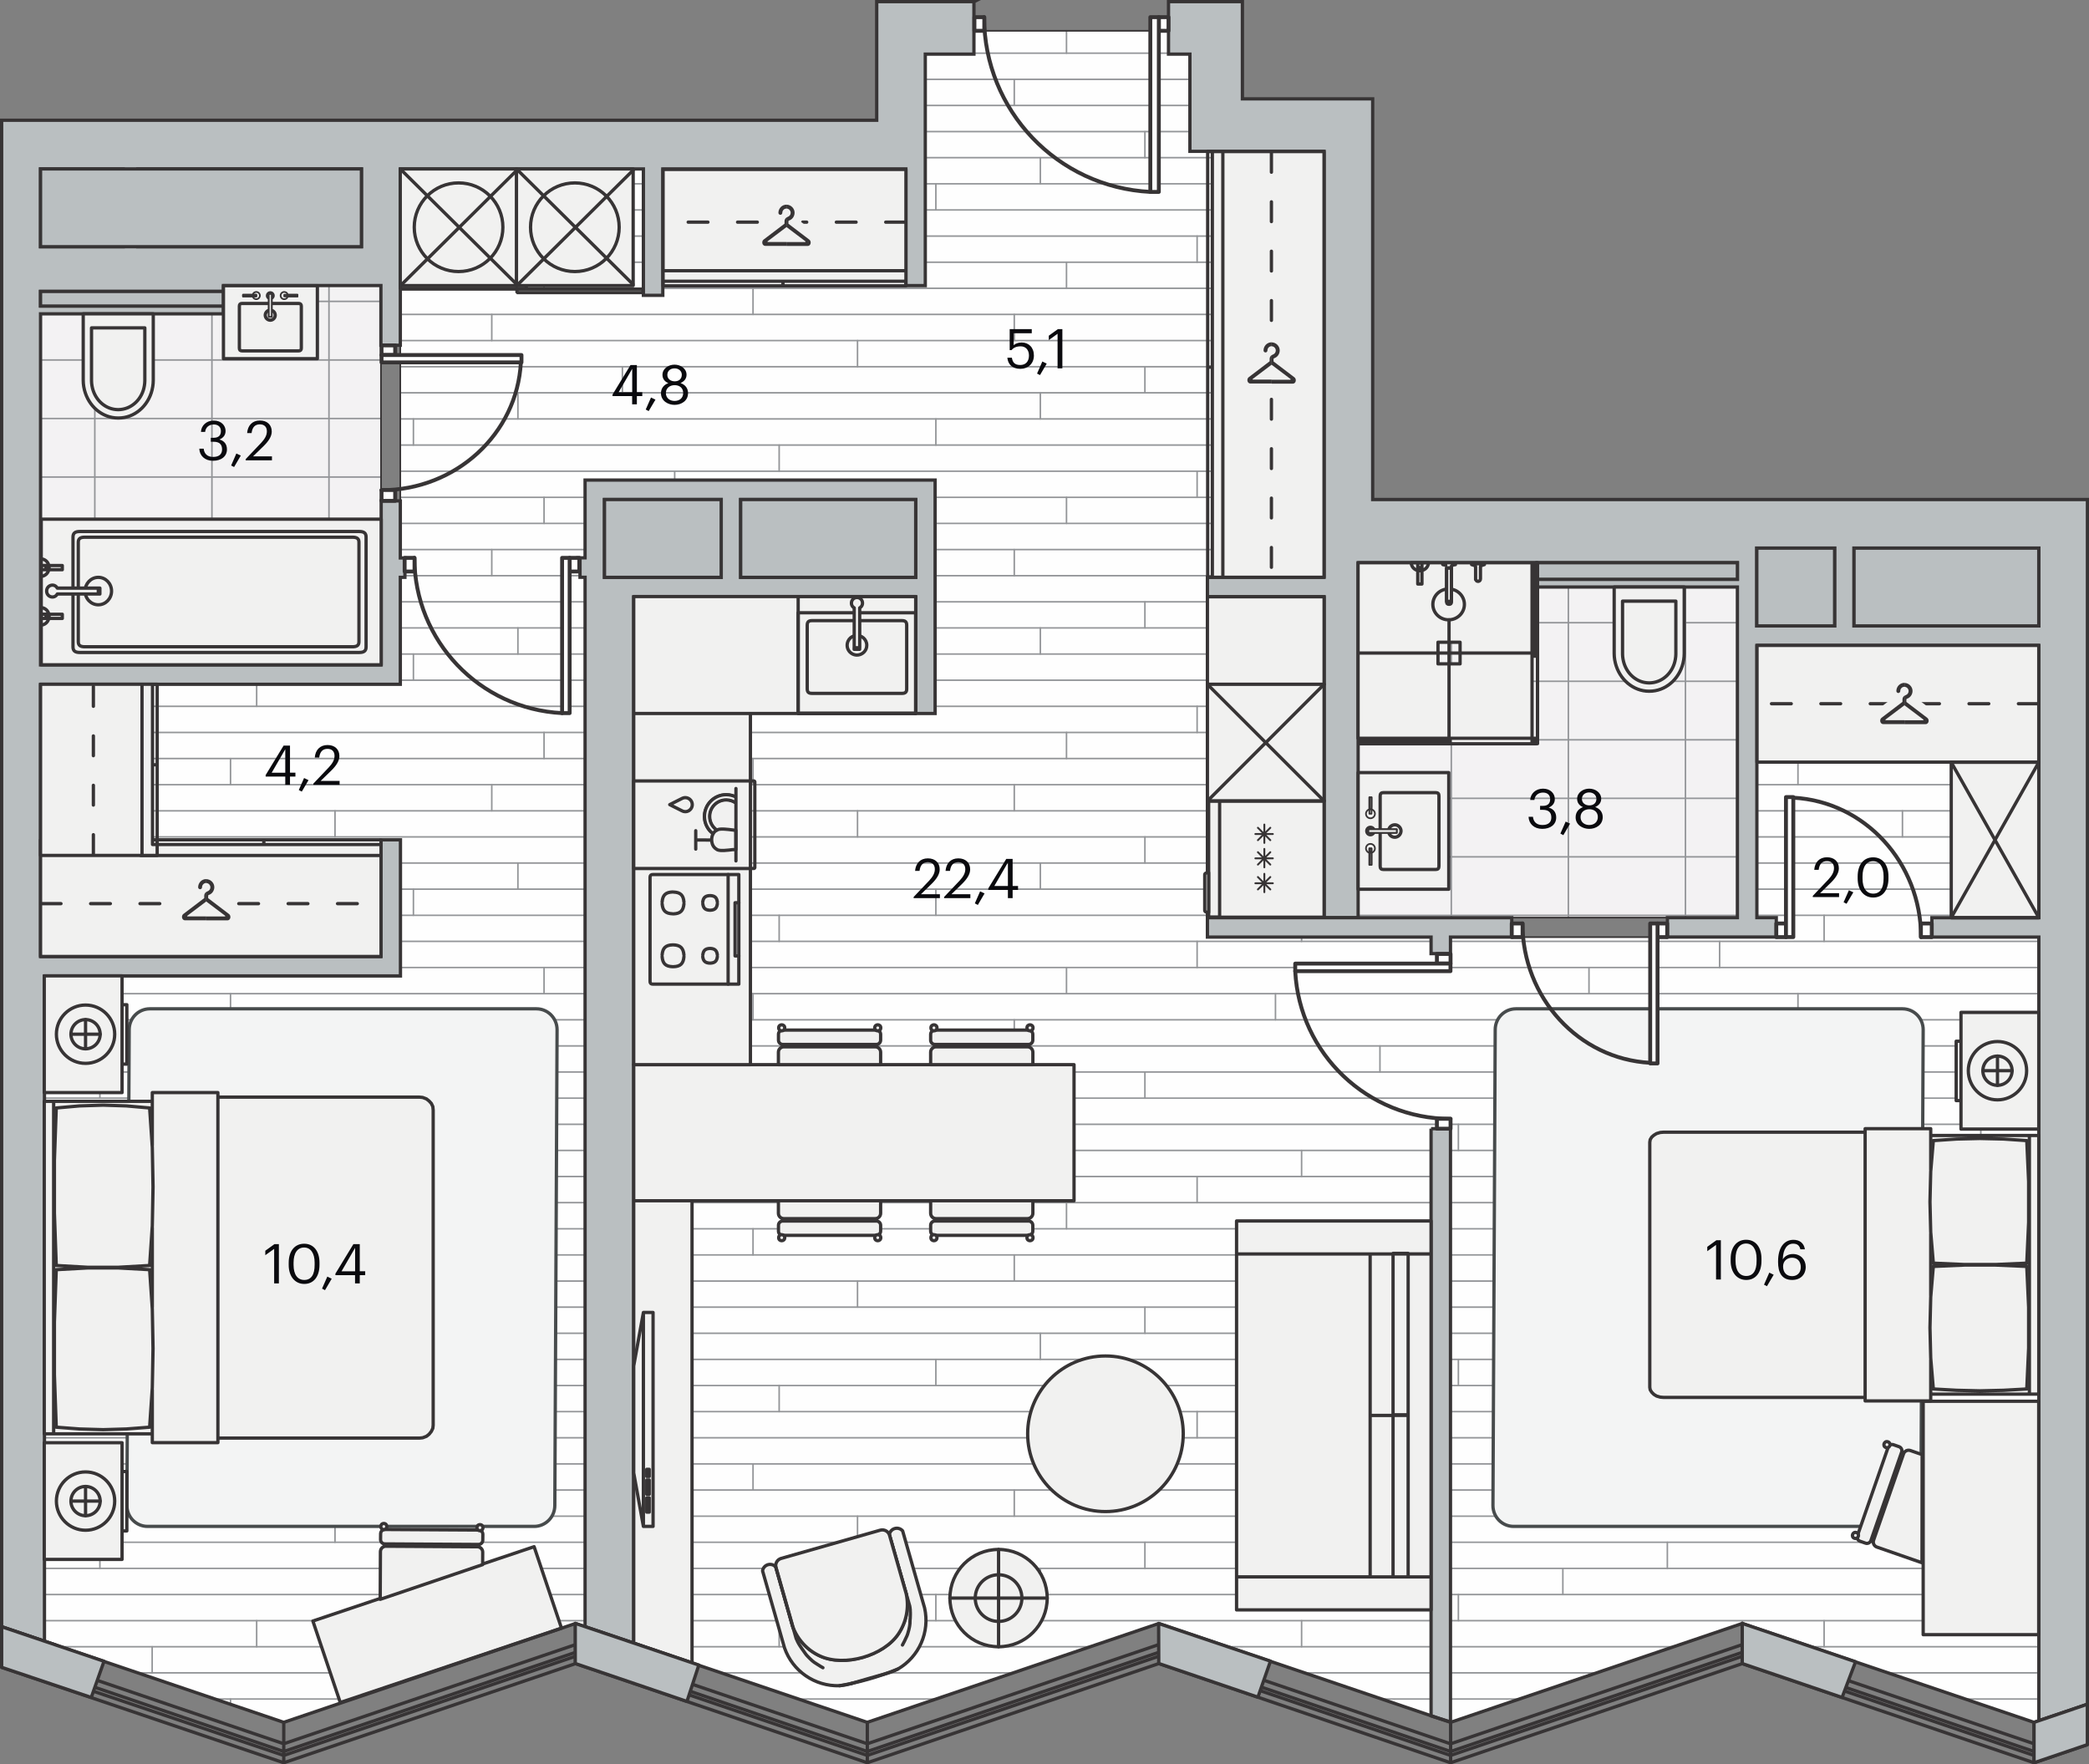<svg xmlns="http://www.w3.org/2000/svg" xmlns:xlink="http://www.w3.org/1999/xlink" viewBox="0 0 304.49 257.17" enable-background="new 0 0 304.49 257.17"><rect x="0" y="0" width="304.49" height="257.17" fill="#808080" stroke="none"/><g><path fill-rule="evenodd" clip-rule="evenodd" fill="#F3F2F3" d="M253.23 133.75v-53.83l-55.27-.03v53.86z"/><defs><path id="a" d="M253.23 133.75v-53.83l-55.27-.03v53.86z"/></defs><clipPath id="b"><use xlink:href="#a" overflow="visible"/></clipPath><g clip-rule="evenodd" stroke="#939598" stroke-width=".225" stroke-linecap="round" stroke-linejoin="round" fill="none" clip-path="url(#b)"><path d="M295.83 116.36h-140.52M295.83 107.83h-140.52M295.83 124.89h-140.52M295.83 133.42h-140.52M295.83 141.96h-140.52M295.83 150.49h-140.52M295.83 159.02h-140.52M295.83 90.76h-140.52M295.83 82.23h-140.52M295.83 99.3h-140.52M245.67 69.96v93.36M262.73 69.96v93.36M228.6 69.96v93.36M194.48 69.96v93.36M211.54 69.96v93.36M177.41 69.96v93.36M160.35 69.96v93.36M279.8 69.96v93.36"/></g><path clip-rule="evenodd" stroke="#373435" stroke-width=".24" stroke-linecap="round" stroke-linejoin="round" stroke-miterlimit="10" fill="none" d="M253.23 133.75v-53.83l-55.27-.03v53.86z"/><path fill-rule="evenodd" clip-rule="evenodd" fill="#F3F2F3" d="M55.56 96.9l-.04-58.11h-49.61v58.11z"/><defs><path id="c" d="M55.56 96.9l-.04-58.11h-49.61v58.11z"/></defs><clipPath id="d"><use xlink:href="#c" overflow="visible"/></clipPath><g clip-rule="evenodd" stroke="#939598" stroke-width=".225" stroke-linecap="round" stroke-linejoin="round" fill="none" clip-path="url(#d)"><path d="M98.12 78.06h-140.52M98.12 69.53h-140.52M98.12 86.59h-140.52M98.12 95.13h-140.52M98.12 103.66h-140.52M98.12 112.19h-140.52M98.12 120.72h-140.52M98.12 52.47h-140.52M98.12 43.93h-140.52M98.12 61h-140.52M47.95 31.67v93.35M65.02 31.67v93.35M30.89 31.67v93.35M13.82 31.67v93.35M82.08 31.67v93.35"/></g><path clip-rule="evenodd" stroke="#373435" stroke-width=".24" stroke-linecap="round" stroke-linejoin="round" stroke-miterlimit="10" fill="none" d="M55.56 96.9l-.04-58.11h-49.61v58.11z"/><path fill-rule="evenodd" clip-rule="evenodd" fill="#FEFEFE" d="M58.34 24.62l.01 75.12-52.44-.01.56 137.99.01 1.5 34.88 11.82 42.52-14.41 42.54 14.41 42.47-14.4 42.55 14.4 42.52-14.41 42.5 14.41.71-.23v-156.74h-41.07l-.03 42.52h-63.07v-114.5l-19.56-.02v-14.18h-3.12v-3.4h-28.29l-.06 3.4h-7.08v16.81z"/><defs><path id="e" d="M58.34 24.62l.01 75.12-52.44-.01.56 137.99.01 1.5 34.88 11.82 42.52-14.41 42.54 14.41 42.47-14.4 42.55 14.4 42.52-14.41 42.5 14.41.71-.23v-156.74h-41.07l-.03 42.52h-63.07v-114.5l-19.56-.02v-14.18h-3.12v-3.4h-28.29l-.06 3.4h-7.08v16.81z"/></defs><clipPath id="f"><use xlink:href="#e" overflow="visible"/></clipPath><g clip-path="url(#f)"><g clip-rule="evenodd" stroke="#939598" stroke-width=".225" stroke-linecap="round" stroke-linejoin="round" fill="none"><path d="M-149.7 11.56h636.62M-149.7 7.75h636.62M-149.7 19.18h636.62M-149.7 15.37h636.62M-149.7 30.6h636.62M-149.7 26.79h636.62M-149.7 38.22h636.62M-149.7 3.95h636.62M-149.7 34.41h636.62M-149.7.14h636.62M-149.7 22.98h636.62M-149.7 80.1h636.62M-149.7 45.83h636.62M-149.7 76.29h636.62M-149.7 42.02h636.62M-149.7 87.72h636.62M-149.7 53.45h636.62M-149.7 83.91h636.62M-149.7 49.64h636.62M-149.7 99.14h636.62M-149.7 64.87h636.62M-149.7 95.33h636.62M-149.7 61.06h636.62M-149.7 106.76h636.62M-149.7 72.49h636.62M-149.7 102.95h636.62M-149.7 68.68h636.62M-149.7 91.52h636.62M-149.7 57.25h636.62M-149.7 148.64h636.62M-149.7 114.37h636.62M-149.7 144.83h636.62M-149.7 110.56h636.62M-149.7 156.25h636.62M-149.7 121.98h636.62M-149.7 152.45h636.62M-149.7 118.18h636.62M-149.7 167.68h636.62M-149.7 133.41h636.62M-149.7 163.87h636.62M-149.7 129.6h636.62M-149.7 175.29h636.62M-149.7 141.02h636.62M-149.7 171.48h636.62M-149.7 137.21h636.62M-149.7 160.06h636.62M-149.7 125.79h636.62M-149.7 217.18h636.62M-149.7 182.91h636.62M-149.7 213.37h636.62M-149.7 179.1h636.62M-149.7 224.79h636.62M-149.7 190.52h636.62M-149.7 220.99h636.62M-149.7 186.72h636.62M-149.7 236.22h636.62M-149.7 201.95h636.62M-149.7 232.41h636.62M-149.7 198.14h636.62M-149.7 243.83h636.62M-149.7 209.56h636.62M-149.7 240.02h636.62M-149.7 205.75h636.62M-149.7 228.6h636.62M-149.7 194.33h636.62M-149.7 251.44h636.62M-149.7 247.64h636.62M-149.7 255.25h636.62"/></g><g clip-rule="evenodd" stroke="#939598" stroke-width=".225" stroke-linecap="round" stroke-linejoin="round" fill="none"><path d="M250.65 34.41v3.81M250.65.14v3.81M243.03 19.18v3.81M288.72 26.79v3.81M277.3 15.37v3.81M265.88 30.6v3.81M265.88-3.67v3.81M262.07 7.75v3.81M300.15 11.56v3.81M303.95 22.98v3.81M174.49 34.41v3.81M174.49.14v3.81M166.88 19.18v3.81M212.57 26.79v3.81M201.14 15.37v3.81M189.72 30.6v3.81M189.72-3.67v3.81M185.91 7.75v3.81M231.61 7.75v-3.8M223.99 11.56v3.81M227.8 22.98v3.81"/></g><g clip-rule="evenodd" stroke="#939598" stroke-width=".225" stroke-linecap="round" stroke-linejoin="round" fill="none"><path d="M250.65 102.95v3.81M250.65 68.68v3.81M243.03 87.72v3.8M243.03 53.45v3.8M288.72 95.33v3.81M288.72 61.06v3.81M277.3 83.91v3.81M277.3 49.64v3.81M265.88 99.14v3.81M265.88 64.87v3.81M262.07 76.29v3.81M262.07 42.02v3.81M300.15 80.1v3.81M300.15 45.83v3.81M303.95 91.52v3.81M303.95 57.25v3.81M174.49 102.95v3.81M174.49 68.68v3.81M166.88 87.72v3.8M166.88 53.45v3.8M212.57 95.33v3.81M212.57 61.06v3.81M201.14 83.91v3.81M201.14 49.64v3.81M189.72 99.14v3.81M189.72 64.87v3.81M185.91 76.29v3.81M185.91 42.02v3.81M231.61 42.02v-3.8M231.61 76.29v-3.8M223.99 80.1v3.81M223.99 45.83v3.81M227.8 91.52v3.81M227.8 57.25v3.81"/></g><g clip-rule="evenodd" stroke="#939598" stroke-width=".225" stroke-linecap="round" stroke-linejoin="round" fill="none"><path d="M250.65 171.48v3.81M250.65 137.21v3.81M243.03 156.25v3.81M243.03 121.98v3.81M288.72 163.87v3.81M288.72 129.6v3.81M277.3 152.45v3.8M277.3 118.18v3.8M265.88 167.68v3.8M265.88 133.41v3.8M262.07 144.83v3.81M262.07 110.56v3.81M300.15 148.64v3.81M300.15 114.37v3.81M303.95 160.06v3.81M303.95 125.79v3.81M174.49 171.48v3.81M174.49 137.21v3.81M166.88 156.25v3.81M166.88 121.98v3.81M212.57 163.87v3.81M212.57 129.6v3.81M201.14 152.45v3.8M201.14 118.18v3.8M189.72 167.68v3.8M189.72 133.41v3.8M185.91 144.83v3.81M185.91 110.56v3.81M231.61 110.56v-3.81M231.61 144.83v-3.81M223.99 148.64v3.81M223.99 114.37v3.81M227.8 160.06v3.81M227.8 125.79v3.81"/></g><g clip-rule="evenodd" stroke="#939598" stroke-width=".225" stroke-linecap="round" stroke-linejoin="round" fill="none"><path d="M250.65 240.02v3.81M250.65 205.75v3.81M243.03 224.79v3.81M243.03 190.52v3.81M288.72 232.41v3.81M288.72 198.14v3.81M277.3 220.99v3.8M277.3 186.72v3.8M265.88 236.22v3.8M265.88 201.95v3.8M262.07 213.37v3.81M262.07 179.1v3.81M300.15 217.18v3.81M300.15 182.91v3.81M303.95 228.6v3.81M303.95 194.33v3.81M174.49 240.02v3.81M174.49 205.75v3.81M166.88 224.79v3.81M166.88 190.52v3.81M212.57 232.41v3.81M212.57 198.14v3.81M201.14 220.99v3.8M201.14 186.72v3.8M189.72 236.22v3.8M189.72 201.95v3.8M185.91 213.37v3.81M185.91 179.1v3.81M231.61 179.1v-3.81M231.61 213.37v-3.81M223.99 217.18v3.81M223.99 182.91v3.81M227.8 228.6v3.81M227.8 194.33v3.81"/></g><path clip-rule="evenodd" stroke="#939598" stroke-width=".225" stroke-linecap="round" stroke-linejoin="round" fill="none" d="M277.3 255.25v3.81M262.07 247.64v3.8M300.15 251.44v3.81M201.14 255.25v3.81M185.91 247.64v3.8"/><g clip-rule="evenodd" stroke="#939598" stroke-width=".225" stroke-linecap="round" stroke-linejoin="round" fill="none"><path d="M231.61 247.64v-3.81M223.99 251.44v3.81"/></g><g clip-rule="evenodd" stroke="#939598" stroke-width=".225" stroke-linecap="round" stroke-linejoin="round" fill="none"><path d="M98.34 34.41v3.81M98.34.14v3.81M90.72 19.18v3.81M136.41 26.79v3.81M124.99 15.37v3.81M113.57 30.6v3.81M113.57-3.67v3.81M109.76 7.75v3.81M155.45 7.75v-3.8M147.84 11.56v3.81M151.64 22.98v3.81M22.18 34.41v3.81M22.18.14v3.81M14.56 19.18v3.81M60.26 26.79v3.81M48.83 15.37v3.81M37.41 30.6v3.81M37.41-3.67v3.81M33.6 7.75v3.81M79.3 7.75v-3.8M71.68 11.56v3.81M75.49 22.98v3.81"/></g><path clip-rule="evenodd" stroke="#939598" stroke-width=".225" stroke-linecap="round" stroke-linejoin="round" fill="none" d="M3.14 7.75v-3.8"/><g clip-rule="evenodd" stroke="#939598" stroke-width=".225" stroke-linecap="round" stroke-linejoin="round" fill="none"><path d="M98.34 102.95v3.81M98.34 68.68v3.81M90.72 87.72v3.8M90.72 53.45v3.8M136.41 95.33v3.81M136.41 61.06v3.81M124.99 83.91v3.81M124.99 49.64v3.81M113.57 99.14v3.81M113.57 64.87v3.81M109.76 76.29v3.81M109.76 42.02v3.81M155.45 42.02v-3.8M155.45 76.29v-3.8M147.84 80.1v3.81M147.84 45.83v3.81M151.64 91.52v3.81M151.64 57.25v3.81M22.18 102.95v3.81M22.18 68.68v3.81M14.56 87.72v3.8M14.56 53.45v3.8M60.26 95.33v3.81M60.26 61.06v3.81M48.83 83.91v3.81M48.83 49.64v3.81M37.41 99.14v3.81M37.41 64.87v3.81M33.6 76.29v3.81M33.6 42.02v3.81M79.3 42.02v-3.8M79.3 76.29v-3.8M71.68 80.1v3.81M71.68 45.83v3.81M75.49 91.52v3.81M75.49 57.25v3.81"/></g><g clip-rule="evenodd" stroke="#939598" stroke-width=".225" stroke-linecap="round" stroke-linejoin="round" fill="none"><path d="M3.14 42.02v-3.8M3.14 76.29v-3.8"/></g><g clip-rule="evenodd" stroke="#939598" stroke-width=".225" stroke-linecap="round" stroke-linejoin="round" fill="none"><path d="M98.34 171.48v3.81M98.34 137.21v3.81M90.72 156.25v3.81M90.72 121.98v3.81M136.41 163.87v3.81M136.41 129.6v3.81M124.99 152.45v3.8M124.99 118.18v3.8M113.57 167.68v3.8M113.57 133.41v3.8M109.76 144.83v3.81M109.76 110.56v3.81M155.45 110.56v-3.81M155.45 144.83v-3.81M147.84 148.64v3.81M147.84 114.37v3.81M151.64 160.06v3.81M151.64 125.79v3.81M22.18 171.48v3.81M22.18 137.21v3.81M14.56 156.25v3.81M14.56 121.98v3.81M60.26 163.87v3.81M60.26 129.6v3.81M48.83 152.45v3.8M48.83 118.18v3.8M37.41 167.68v3.8M37.41 133.41v3.8M33.6 144.83v3.81M33.6 110.56v3.81M79.3 110.56v-3.81M79.3 144.83v-3.81M71.68 148.64v3.81M71.68 114.37v3.81M75.49 160.06v3.81M75.49 125.79v3.81"/></g><g clip-rule="evenodd" stroke="#939598" stroke-width=".225" stroke-linecap="round" stroke-linejoin="round" fill="none"><path d="M3.14 110.56v-3.81M3.14 144.83v-3.81"/></g><g clip-rule="evenodd" stroke="#939598" stroke-width=".225" stroke-linecap="round" stroke-linejoin="round" fill="none"><path d="M98.34 240.02v3.81M98.34 205.75v3.81M90.72 224.79v3.81M90.72 190.52v3.81M136.41 232.41v3.81M136.41 198.14v3.81M124.99 220.99v3.8M124.99 186.72v3.8M113.57 236.22v3.8M113.57 201.95v3.8M109.76 213.37v3.81M109.76 179.1v3.81M155.45 179.1v-3.81M155.45 213.37v-3.81M147.84 217.18v3.81M147.84 182.91v3.81M151.64 228.6v3.81M151.64 194.33v3.81M22.18 240.02v3.81M22.18 205.75v3.81M14.56 224.79v3.81M14.56 190.52v3.81M60.26 232.41v3.81M60.26 198.14v3.81M48.83 220.99v3.8M48.83 186.72v3.8M37.41 236.22v3.8M37.41 201.95v3.8M33.6 213.37v3.81M33.6 179.1v3.81M79.3 179.1v-3.81M79.3 213.37v-3.81M71.68 217.18v3.81M71.68 182.91v3.81M75.49 228.6v3.81M75.49 194.33v3.81"/></g><g clip-rule="evenodd" stroke="#939598" stroke-width=".225" stroke-linecap="round" stroke-linejoin="round" fill="none"><path d="M3.14 179.1v-3.81M3.14 213.37v-3.81"/></g><path clip-rule="evenodd" stroke="#939598" stroke-width=".225" stroke-linecap="round" stroke-linejoin="round" fill="none" d="M124.99 255.25v3.81M109.76 247.64v3.8"/><g clip-rule="evenodd" stroke="#939598" stroke-width=".225" stroke-linecap="round" stroke-linejoin="round" fill="none"><path d="M155.45 247.64v-3.81M147.84 251.44v3.81"/></g><path clip-rule="evenodd" stroke="#939598" stroke-width=".225" stroke-linecap="round" stroke-linejoin="round" fill="none" d="M48.83 255.25v3.81M33.6 247.64v3.8"/><g clip-rule="evenodd" stroke="#939598" stroke-width=".225" stroke-linecap="round" stroke-linejoin="round" fill="none"><path d="M79.3 247.64v-3.81M71.68 251.44v3.81"/></g><path clip-rule="evenodd" stroke="#939598" stroke-width=".225" stroke-linecap="round" stroke-linejoin="round" fill="none" d="M3.14 247.64v-3.81"/></g><path clip-rule="evenodd" stroke="#373435" stroke-width=".24" stroke-linecap="round" stroke-linejoin="round" stroke-miterlimit="10" fill="none" d="M58.34 24.62l.01 75.12-52.44-.01.56 137.99.01 1.5 34.88 11.82 42.52-14.41 42.54 14.41 42.47-14.4 42.55 14.4 42.52-14.41 42.5 14.41.71-.23v-156.74h-41.07l-.03 42.52h-63.07v-114.5l-19.56-.02v-14.18h-3.12v-3.4h-28.29l-.06 3.4h-7.08v16.81z"/><path fill-rule="evenodd" clip-rule="evenodd" fill="#F3F4F4" stroke="#474B4C" stroke-width=".48" stroke-linecap="round" stroke-linejoin="round" stroke-miterlimit="10" d="M280.32 150.08l-.33 69.36c0 1.68-1.35 3.04-3.01 3.04h-56.36c-1.66 0-3.01-1.36-3.01-3.04l.33-69.36c0-1.68 1.35-3.04 3.01-3.04h56.36c1.66 0 3.01 1.36 3.01 3.04zM81.2 150.08l-.33 69.36c0 1.68-1.35 3.04-3.01 3.04h-56.35c-1.66 0-3.01-1.36-3.01-3.04l.33-69.36c0-1.68 1.35-3.04 3.01-3.04h56.36c1.65 0 3 1.36 3 3.04z"/><path fill-rule="evenodd" clip-rule="evenodd" fill="#BABFC1" stroke="#373435" stroke-width=".48" stroke-miterlimit="22.926" d="M141.97.24h-14.18v17.29h-127.55v219.58l7.91 2.67-1.67-.56v-96.97h51.89v-19.84h-2.83v17.01h-49.63v-39.68h52.44v-15.59h.67v-2.83h-.67v-8.31h-2.79v23.9h-49.65v-51.17h26.66v-1.14h-26.66v-2.13h26.66v-.85h22.95v8.7h2.83v-25.7h35.43v18.43h2.83v-18.43h35.43v17.01h2.83v-33.74h7.09v-7.65h.01zm39.4 14.17h-.28v-14.17h-10.77v7.65h3.12v14.17h19.56v62.08h-17.01v2.83h17.01v46.77h4.96v-51.72h55.28v2.41h-29.2v1.13h29.2v48.19h-10.2v2.83h15.87v-2.83h-2.83v-39.68h41.1v39.69h-15.59v2.83h15.59v114.22l7.08-2.37v-175.63h-104.18v-58.4h-18.71zm-175.46 21.55v-11.34h12.05v11.34h-12.05zm14.17-11.34h32.6v11.34h-32.6v-11.34zm64.46 56.69h.74v-11.34h51.02v34.02h-2.83v-17.01h-41.1v152.52l-7.09-2.39v-152.97h-.74v-2.83zm23.42-8.5h25.51v11.34h-25.51v-11.34zm-19.85 0h17.01v11.34h-17.01v-11.34zm209.06 7.08v11.34h-26.93v-11.34h26.93zm-88.58 84.62h2.83v86.47l-2.83-.88v-85.59zm2.83-25.51h-2.83v-2.41h-32.6v-2.83h44.36v2.83h-8.93v2.41zm44.65-59.11h11.34v11.34h-11.34v-11.34z"/><g clip-rule="evenodd" stroke="#373435"><g stroke-width=".567" stroke-linecap="round" stroke-linejoin="round" stroke-miterlimit="10"><path fill-rule="evenodd" fill="#FEFEFE" d="M168.91 2.5h1.41v1.99h-1.41z"/><path d="M167.67 27.97c-13.57-.69-24.22-11.88-24.23-25.47" fill="none"/><path fill-rule="evenodd" fill="#FEFEFE" d="M167.67 2.5h1.24v25.47h-1.24zM142.03 2.5h1.44v1.99h-1.44z"/></g><g stroke-width=".567" stroke-linecap="round" stroke-linejoin="round" stroke-miterlimit="10"><path fill-rule="evenodd" fill="#FEFEFE" d="M55.61 50.34h1.99v1.41h-1.99z"/><path d="M75.92 52.83c-.55 10.42-9.48 18.61-20.31 18.62" fill="none"/><path fill-rule="evenodd" fill="#FEFEFE" d="M55.61 51.75h20.4v1.07h-20.4zM55.61 71.42h1.99v1.58h-1.99z"/></g><g stroke-width=".567" stroke-linecap="round" stroke-linejoin="round" stroke-miterlimit="10"><path fill-rule="evenodd" fill="#FEFEFE" d="M241.6 134.6h1.41v1.99h-1.41z"/><path d="M240.53 154.91c-10.42-.55-18.61-9.48-18.62-20.31" fill="none"/><path fill-rule="evenodd" fill="#FEFEFE" d="M240.53 134.6h1.07v20.4h-1.07zM220.35 134.6h1.58v1.99h-1.58z"/></g><g stroke-width=".567" stroke-linecap="round" stroke-linejoin="round" stroke-miterlimit="10"><path fill-rule="evenodd" fill="#FEFEFE" d="M258.91 134.6h1.41v1.99h-1.41z"/><path d="M261.39 116.27c10.42.55 18.61 9.48 18.62 20.31" fill="none"/><path fill-rule="evenodd" fill="#FEFEFE" d="M260.32 116.18h1.07v20.4h-1.07zM279.99 134.6h1.58v1.99h-1.58z"/></g><g stroke-width=".567" stroke-linecap="round" stroke-linejoin="round" stroke-miterlimit="10"><path fill-rule="evenodd" fill="#FEFEFE" d="M83.03 81.31h1.41v1.99h-1.41z"/><path d="M81.93 103.94c-12.05-.61-21.52-10.56-21.53-22.63" fill="none"/><path fill-rule="evenodd" fill="#FEFEFE" d="M81.93 81.31h1.1v22.63h-1.1zM58.98 81.31h1.44v1.99h-1.44z"/></g><g stroke-width=".567" stroke-linecap="round" stroke-linejoin="round" stroke-miterlimit="10"><path fill-rule="evenodd" fill="#FEFEFE" d="M209.44 139.04h1.99v1.41h-1.99z"/><path d="M188.79 141.55c.61 12.05 10.56 21.52 22.63 21.53" fill="none"/><path fill-rule="evenodd" fill="#FEFEFE" d="M188.79 140.45h22.63v1.1h-22.63zM209.44 163.07h1.99v1.44h-1.99z"/></g><g stroke-width=".48" stroke-linejoin="bevel" stroke-miterlimit="22.926" fill="none"><path d="M75.35 42.14h18.36v.51h-18.36zM58.35 41.62h18.36v.51h-18.36z"/></g></g><g fill-rule="evenodd" clip-rule="evenodd" fill="#BABFC1" stroke="#373435" stroke-width=".48" stroke-miterlimit="22.926"><path d="M5.91 24.62h46.77v11.34h-46.77zM5.91 42.48h26.66v2.13h-26.66zM88.11 72.81h17.01v11.34h-17.01zM107.96 72.81h25.51v11.34h-25.51zM256.07 79.89h11.34v11.34h-11.34zM270.24 79.89h26.93v11.34h-26.93zM224.04 82.02h29.2v2.41h-29.2z"/></g><g fill-rule="evenodd" clip-rule="evenodd" fill="#F1F1F0" stroke="#373435" stroke-width=".48" stroke-linecap="round" stroke-linejoin="round" stroke-miterlimit="10"><path d="M22.2 190.78l.1 5.77-.1 5.71-.02.3-.37 5.46-3.39.26-3.38.1-3.45-.1-3.39-.26-.27-7.65v-7.65l.27-7.66 4.54-.25h4.53l4.54.25.37 5.46zM63.14 161.8v45.92l-.05.46-.22.46-.33.41-.38.3-.55.21-.49.05h-29.36v-49.7h29.36l.49.05.55.21.38.3.33.36.22.46zM31.76 210.17v.1h-9.56v-7.71h-.02l.02-.3.11-5.71-.11-5.77-.02-.26h.02v-11.58h-.02l.02-.25.11-5.72-.11-5.76-.02-.26h.02v-7.7h9.56v50.76zM22.2 167.21l.1 5.76-.1 5.72-.02.25-.37 5.51-4.54.26h-4.53l-4.54-.26-.27-7.65v-7.66l.27-7.65 3.39-.3 3.45-.11 3.38.11 3.39.3.37 5.46zM22.2 208.84v.15h-14.38v-48.47h14.38v6.43h-.02l-.37-5.46-3.39-.3-3.38-.11-3.45.11-3.39.3-.27 7.65v7.66l.27 7.65 4.54.26h4.53l4.54-.26.37-5.51h.02v11.58h-.02l-.37-5.46-4.54-.25h-4.53l-4.54.25-.27 7.66v7.65l.27 7.65 3.39.26 3.45.1 3.38-.1 3.39-.26.37-5.46h.02v5.77zM6.45 160.52h1.37v48.47h-1.37z"/></g><g clip-rule="evenodd" stroke="#373435" stroke-width=".48" stroke-linecap="round" stroke-linejoin="round" stroke-miterlimit="10"><g fill-rule="evenodd" fill="#F1F1F0"><path d="M6.45 142.24h11.34v17.01h-11.34zM17.79 146.44h.7v8.66h-.7z"/></g><circle fill-rule="evenodd" fill="#F1F1F0" cx="12.47" cy="150.74" r="4.25"/><circle fill-rule="evenodd" fill="#F1F1F0" cx="12.47" cy="150.74" r="2.13"/><path fill="none" d="M12.47 152.87v-4.25M10.34 150.74h4.26"/></g><g clip-rule="evenodd" stroke="#373435" stroke-width=".48" stroke-linecap="round" stroke-linejoin="round" stroke-miterlimit="10"><g fill-rule="evenodd" fill="#F1F1F0"><path d="M6.45 210.28h11.34v17.01h-11.34zM17.79 214.48h.7v8.66h-.7z"/></g><circle fill-rule="evenodd" fill="#F1F1F0" cx="12.47" cy="218.79" r="4.25"/><circle fill-rule="evenodd" fill="#F1F1F0" cx="12.47" cy="218.79" r="2.13"/><path fill="none" d="M12.47 220.91v-4.25M10.34 218.79h4.26"/></g><g clip-rule="evenodd"><g stroke="#373435" stroke-width=".48" stroke-linecap="round" stroke-linejoin="round" stroke-miterlimit="10"><path fill-rule="evenodd" fill="#F1F1F0" d="M176.03 22.09h16.96v62.05h-16.96zM178.24 22.09v62.05-62.05zM176.03 22.09h.68v31.42h-.68zM176.03 53.51h.68v30.63h-.68z"/><path stroke-dasharray="2.879,4.319" fill="none" d="M185.32 22.22v61.93"/></g><path stroke="#F1F1F0" stroke-width="2.64" stroke-linecap="round" stroke-linejoin="round" d="M182.6 55.23l2.72-2.05h.06l2.72 2.05c.04.03.02.11-.03.11h-5.45c-.05 0-.06-.08-.02-.11zm6.08-.24l-3.05-2.32v-.35c0-.05.03-.09.08-.11.24-.08.45-.23.59-.43.15-.21.23-.46.23-.72 0-.31-.13-.6-.35-.82-.22-.22-.51-.34-.82-.35-.32 0-.62.12-.85.34-.23.22-.35.53-.35.85 0 .16.13.29.29.29.16 0 .28-.13.28-.29 0-.17.07-.32.18-.44.12-.12.28-.18.44-.18.33 0 .6.28.61.61 0 .27-.17.51-.43.6-.28.09-.48.35-.48.65v.35l-3.05 2.32c-.16.12-.23.35-.18.56.05.21.22.36.41.36h6.2c.19 0 .36-.14.41-.36s0-.44-.16-.56z" fill="none"/><path fill-rule="evenodd" fill="#373435" d="M185.35 53.18l.03.01 2.72 2.05c.04.03.02.11-.03.11h-2.72v.57h3.1c.19 0 .36-.14.41-.36s-.02-.44-.18-.56l-3.05-2.32v-.35c0-.05.03-.09.08-.11.24-.08.45-.23.59-.43.15-.21.23-.46.23-.72 0-.31-.13-.6-.35-.82-.22-.22-.51-.34-.82-.35h-.02v.57h.01c.33 0 .6.28.61.61 0 .27-.17.51-.43.6l-.19.1v1.4zm-2.75 2.05l2.72-2.05.03-.01v-1.41c-.18.13-.29.33-.29.55v.35l-3.05 2.32c-.16.12-.23.35-.18.56.05.21.22.36.41.36h3.1v-.57h-2.72c-.05.01-.06-.07-.02-.1zm2.75-5.34v.57c-.16 0-.32.06-.43.18-.12.12-.18.27-.18.44 0 .16-.13.29-.28.29-.16 0-.29-.13-.29-.29 0-.32.13-.62.35-.85.22-.21.51-.34.83-.34z"/></g><g clip-rule="evenodd" stroke="#373435" stroke-width=".48" stroke-linecap="round" stroke-linejoin="round" stroke-miterlimit="10"><path fill-rule="evenodd" fill="#F1F1F0" d="M58.34 24.62h17.01v17.01h-17.01z"/><circle fill-rule="evenodd" fill="#F1F1F0" cx="66.84" cy="33.12" r="6.46"/><g fill="none"><path d="M75.31 41.44l-16.97-16.82M75.35 24.8l-16.97 16.83"/></g></g><g clip-rule="evenodd" stroke="#373435" stroke-width=".48" stroke-linecap="round" stroke-linejoin="round" stroke-miterlimit="10"><path fill-rule="evenodd" fill="#F1F1F0" d="M75.28 24.62h17.01v17.01h-17.01z"/><circle fill-rule="evenodd" fill="#F1F1F0" cx="83.79" cy="33.12" r="6.46"/><g fill="none"><path d="M92.26 41.44l-16.98-16.82M92.29 24.8l-16.97 16.83"/></g></g><g clip-rule="evenodd"><g stroke="#373435" stroke-width=".48" stroke-linecap="round" stroke-linejoin="round" stroke-miterlimit="10"><path fill-rule="evenodd" fill="#F1F1F0" d="M96.65 24.7h35.4v16.96h-35.4zM132.05 39.46h-35.4 35.4zM114.13 40.99h17.92v.68h-17.92zM96.65 40.99h17.47v.68h-17.47z"/><path stroke-dasharray="2.879,4.319" fill="none" d="M131.98 32.38h-35.33"/></g><path stroke="#F1F1F0" stroke-width="2.64" stroke-linecap="round" stroke-linejoin="round" d="M111.89 35.17l2.72-2.05h.06l2.72 2.05c.04.03.02.11-.03.11h-5.45c-.04-.01-.06-.08-.02-.11zm6.09-.24l-3.05-2.32v-.35c0-.05.03-.09.08-.11.24-.08.45-.23.59-.43.15-.21.23-.46.23-.72 0-.31-.13-.6-.35-.82-.22-.22-.51-.34-.82-.35-.32 0-.62.12-.85.34-.23.22-.35.53-.35.85 0 .16.13.29.29.29.16 0 .28-.13.28-.29 0-.17.07-.32.18-.44.12-.12.28-.18.44-.18.33 0 .6.28.61.61 0 .27-.17.51-.43.6-.28.09-.48.35-.48.65v.35l-3.05 2.32c-.16.12-.23.35-.18.56.05.21.22.36.41.36h6.2c.19 0 .36-.14.41-.36.07-.22 0-.44-.16-.56z" fill="none"/><path fill-rule="evenodd" fill="#373435" d="M114.64 33.11l.03.01 2.72 2.05c.04.03.02.11-.03.11h-2.72v.57h3.1c.19 0 .36-.14.41-.36.05-.21-.02-.44-.18-.56l-3.05-2.32v-.35c0-.05.03-.09.08-.11.24-.08.45-.23.59-.43.15-.21.23-.46.23-.72 0-.31-.13-.6-.35-.82-.22-.22-.51-.34-.82-.35h-.02v.57h.01c.33 0 .6.28.61.61 0 .27-.17.51-.43.6l-.19.1v1.4zm-2.75 2.06l2.72-2.05.03-.01v-1.41c-.18.13-.29.33-.29.55v.35l-3.05 2.32c-.16.12-.23.35-.18.56.05.21.22.36.41.36h3.1v-.57h-2.72c-.04 0-.06-.07-.02-.1zm2.75-5.34v.57c-.16 0-.32.06-.43.18-.12.12-.18.27-.18.44 0 .16-.13.29-.28.29-.16 0-.29-.13-.29-.29 0-.32.13-.62.35-.85.22-.22.52-.34.83-.34z"/></g><g clip-rule="evenodd"><g stroke="#373435" stroke-width=".48" stroke-linecap="round" stroke-linejoin="round" stroke-miterlimit="10"><path fill-rule="evenodd" fill="#F1F1F0" d="M5.91 122.41h49.63v17h-49.63zM20.52 124.69h35.01-35.01zM22.89 122.41h15.56v.68h-15.56zM38.46 122.41h17.08v.68h-17.08z"/><path stroke-dasharray="2.879,4.319" fill="none" d="M6.01 131.71h49.53"/></g><path stroke="#F1F1F0" stroke-width="2.64" stroke-linecap="round" stroke-linejoin="round" d="M27.31 133.47l2.72-2.05h.06l2.72 2.05c.04.03.02.11-.03.11h-5.45c-.05-.01-.07-.08-.02-.11zm6.08-.24l-3.05-2.32v-.35c0-.05.03-.09.08-.11.24-.08.45-.23.59-.43.15-.21.23-.46.23-.71 0-.31-.13-.6-.35-.82-.22-.22-.51-.34-.82-.35-.32 0-.62.12-.85.34-.23.22-.35.53-.35.85 0 .16.13.29.29.29.16 0 .28-.13.28-.29 0-.17.07-.32.18-.44.12-.12.28-.18.44-.18.33 0 .6.28.61.61 0 .27-.17.51-.43.6-.28.09-.48.35-.48.65v.35l-3.05 2.32c-.16.12-.23.35-.18.56.05.21.22.36.41.36h6.2c.19 0 .36-.14.41-.36.07-.23 0-.45-.16-.57z" fill="none"/><path fill-rule="evenodd" fill="#373435" d="M30.06 131.41l.03.01 2.72 2.05c.04.03.02.11-.03.11h-2.72v.57h3.1c.19 0 .36-.14.41-.36.05-.21-.02-.44-.18-.56l-3.05-2.32v-.35c0-.05.03-.09.08-.11.24-.08.45-.23.59-.43.15-.21.23-.46.23-.71 0-.31-.13-.6-.35-.82-.22-.22-.51-.34-.82-.35h-.02v.57h.01c.33 0 .6.28.61.61 0 .27-.17.51-.43.6l-.19.1v1.39zm-2.75 2.06l2.72-2.05.03-.01v-1.41c-.18.13-.29.33-.29.55v.35l-3.05 2.32c-.16.12-.23.35-.18.56.05.21.22.36.41.36h3.1v-.57h-2.72c-.05 0-.07-.07-.02-.1zm2.75-5.34v.57c-.16 0-.32.06-.43.18-.12.12-.18.27-.18.44 0 .16-.13.29-.28.29-.16 0-.29-.13-.29-.29 0-.32.13-.62.35-.85.22-.22.51-.34.83-.34z"/><g stroke="#373435" stroke-width=".48" stroke-linecap="round" stroke-linejoin="round" stroke-miterlimit="10"><path fill-rule="evenodd" fill="#F1F1F0" d="M5.91 99.73h17v24.95h-17zM20.7 124.69v-24.96 24.96zM22.23 111.47h.68v11.62h-.68zM22.23 99.73h.68v11.74h-.68z"/><path stroke-dasharray="2.879,4.319" fill="none" d="M13.61 124.54v-24.81"/></g></g><path fill-rule="evenodd" clip-rule="evenodd" fill="#F1F1F0" stroke="#373435" stroke-width=".48" stroke-linecap="round" stroke-linejoin="round" stroke-miterlimit="10" d="M92.37 155.18h64.18v19.84h-64.18zM92.37 175.02h8.5v67.36l-8.5-2.88zM175.99 86.98h17.01v12.76h-17.01z"/><g fill-rule="evenodd" clip-rule="evenodd" fill="#F1F1F0" stroke="#373435" stroke-width=".48" stroke-linecap="round" stroke-linejoin="round" stroke-miterlimit="10"><path d="M92.37 103.99h17.01v51.19h-17.01zM92.37 86.95h41.1v17.04h-41.1z"/></g><path fill-rule="evenodd" clip-rule="evenodd" fill="#F1F1F0" stroke="#373435" stroke-width=".48" stroke-linecap="round" stroke-linejoin="round" stroke-miterlimit="10" d="M280.32 204.24h16.84v34.02h-16.84zM235.29 85.56h10.2v9.68l-.02.47-.06.48c-.39 2.45-2.28 4.34-4.58 4.54l-.44.02-.45-.02c-2.3-.22-4.16-2.08-4.58-4.54l-.06-.47-.02-.48v-9.68z"/><path clip-rule="evenodd" stroke="#373435" stroke-width=".48" stroke-linecap="round" stroke-linejoin="round" stroke-miterlimit="10" d="M236.52 87.62h7.75v7.72l-.02.36-.05.37c-.3 1.86-1.73 3.29-3.48 3.45l-.33.02-.34-.02c-1.75-.16-3.16-1.58-3.48-3.45l-.05-.36-.02-.36v-7.73z" fill="none"/><g clip-rule="evenodd" stroke="#373435" stroke-linecap="round" stroke-linejoin="round" stroke-miterlimit="10"><path fill-rule="evenodd" fill="#F1F1F0" stroke-width=".48" d="M197.96 112.61h13.21v17h-13.21z"/><path fill-rule="evenodd" fill="#F1F1F0" stroke-width=".24" d="M199.6 126.06v-1.76l.16.02.16-.02v1.76h-.32zM199.6 126.06v-1.76l.16.02.16-.02v1.76h-.32zM199.91 124.3l-.16.02-.15-.02v-.25l.15.03.08-.01.08-.02v.25zM199.91 124.3l-.16.02-.15-.02v-.25l.15.03.08-.01.08-.02v.25zM199.83 124.07l-.08.01-.16-.03v-.38h.32v.38l-.08.02zM199.91 118.61h-.32v-.38l.15-.03.08.01.08.03v.37zM199.91 118.61h-.32v-.38l.15-.03.08.01.08.03v.37zM199.91 117.97v.26l-.08-.03-.08-.01-.15.03v-.25l.15-.02.16.02zM199.91 117.63v.34l-.16-.02-.15.02v-1.76h.32v1.42zM199.91 117.63v.34l-.16-.02-.15.02v-1.76h.32v1.42zM199.91 124.3c.29-.07.5-.32.5-.64 0-.36-.29-.66-.66-.66-.36 0-.65.29-.65.66 0 .31.21.57.5.64h.31z"/><path fill-rule="evenodd" fill="#F1F1F0" stroke-width=".48" d="M202.47 121.49c.17.39.59.61 1.01.52.42-.09.72-.46.73-.89 0-.42-.31-.79-.72-.88-.42-.08-.84.13-1.01.52v.73z"/><path fill-rule="evenodd" fill="#F1F1F0" stroke-width=".24" d="M200.07 121.39c-.25.3-.73.12-.73-.27s.48-.56.73-.26v.53zM200.36 121.39c-.13.28-.43.44-.74.38-.3-.06-.52-.33-.52-.65 0-.31.21-.58.52-.64.3-.06.61.09.74.38v.53zM200.07 121.39h-.61v-.52h4.13v.52h-3.23z"/><path stroke-width=".48" d="M201.17 120.87v-4.85c0-.35.15-.49.49-.49h7.59c.35 0 .49.15.49.49v10.22c0 .35-.15.49-.49.49h-7.59c-.35 0-.49-.14-.49-.49v-4.85" fill="none"/><path fill-rule="evenodd" fill="#F1F1F0" stroke-width=".24" d="M199.6 124.3v1.76h.31v-2.4h-.31v.39zM199.6 124.3v1.76h.31v-2.4h-.31v.39zM199.91 117.97c.29.07.5.32.5.64 0 .36-.29.66-.66.66-.36 0-.65-.29-.65-.66 0-.31.21-.57.5-.64h.31zM199.6 117.97v-1.76h.31v2.4h-.31v-.38zM199.6 117.97v-1.76h.31v2.4h-.31v-.38zM200.07 121.39h-.61v-.52h4.13v.52h-3.23z"/></g><g clip-rule="evenodd" stroke="#373435" stroke-width=".48" stroke-linecap="round" stroke-linejoin="round" stroke-miterlimit="10"><circle fill-rule="evenodd" fill="#F1F1F0" cx="145.55" cy="232.93" r="6.83"/><circle fill-rule="evenodd" fill="#F1F1F0" cx="145.55" cy="232.93" r="7.09"/><circle fill-rule="evenodd" fill="#F1F1F0" cx="145.55" cy="232.93" r="3.4"/><path fill="none" d="M145.55 225.84v14.18M138.45 232.93h14.19"/></g><g clip-rule="evenodd" stroke="#373435" stroke-width=".48" stroke-linecap="round" stroke-linejoin="round" stroke-miterlimit="10"><path fill-rule="evenodd" fill="#F1F1F0" d="M116.34 86.96h17.13v17.01h-17.13z"/><path d="M125.28 90.46h6.22c.31 0 .5.09.59.28.05.1.07.22.07.38v9.28c0 .23-.04.39-.15.5-.11.11-.27.16-.51.16h-13.17c-.24 0-.41-.05-.52-.16-.1-.11-.15-.27-.15-.5v-9.28c0-.16.02-.28.07-.38.09-.19.28-.28.59-.28h6.22M125.31 89.31h8.16v14.66h-17.13v-14.66h8.16M125.31 92.68c.4.12.72.4.89.75.09.19.14.4.14.62M126.34 94.05c0 .4-.15.73-.39.98-.47.49-1.27.63-1.9.16l-.18-.16c-.43-.45-.49-1.09-.25-1.6.16-.35.47-.63.89-.75" fill="none"/><path fill-rule="evenodd" fill="#F1F1F0" d="M125.31 94.41h-.8v-5.81c-.72-.41-.42-1.51.4-1.51.83 0 1.12 1.1.4 1.51v5.81zM124.5 94.41h.8v.23h-.8z"/></g><g clip-rule="evenodd"><path fill-rule="evenodd" fill="#F1F1F0" d="M95.19 191.3h-1.41l-1.41 7.79v15.59l1.41 7.52v.28h1.41z"/><g stroke="#373435" stroke-width=".48" stroke-linecap="round" stroke-linejoin="round" stroke-miterlimit="10" fill="none"><path d="M95.19 191.3v31.18M95.19 222.48h-1.41M93.78 222.48l-1.41-7.8M92.37 214.68v-15.59M92.37 199.09l1.41-7.79M93.78 191.3h1.41M94.63 220.4v-2.08M94.63 218.32h-.36M94.27 218.32v2.08M94.27 220.4h.36M94.63 217.8v-2.08M94.63 215.72h-.36M94.27 215.72v2.08M94.27 217.8h.36M94.63 215.2v-1.04M94.63 214.16h-.36M94.27 214.16v1.04M94.27 215.2h.36M93.78 191.3v31.18"/></g></g><g clip-rule="evenodd" stroke="#373435" stroke-width=".48" stroke-linecap="round" stroke-linejoin="round" stroke-miterlimit="10"><path fill-rule="evenodd" fill="#F1F1F0" d="M107.69 143.44v-15.97h-12.54c-.28 0-.4.12-.4.4v15.17c0 .28.12.4.4.4h12.54z"/><path d="M102.44 131.73c.08.64.35.9 1 .94M103.43 130.54c-.64.04-.92.3-1 .94M103.56 132.67c.64-.04.92-.3 1-.94M104.56 131.48c-.08-.64-.35-.9-1-.94M96.51 131.73c.08 1.01.51 1.42 1.52 1.46M98.03 130.01c-1.01.04-1.44.45-1.52 1.46M99.69 131.48c-.08-1.01-.51-1.42-1.53-1.46M102.44 139.18c.08-.64.35-.9 1-.94M103.43 140.38c-.64-.04-.92-.3-1-.94M103.56 138.24c.64.04.92.3 1 .94M104.56 139.44c-.08.64-.35.9-1 .94M96.51 139.18c.08-1.01.51-1.42 1.52-1.46M98.03 140.9c-1.01-.04-1.44-.45-1.52-1.46M98.16 137.72c1.01.04 1.44.45 1.53 1.47M99.69 139.44c-.08 1.01-.51 1.43-1.53 1.46M107.69 139.33h-.55v-7.75h.55M106.13 143.44v-15.97M98.16 133.2c1.01-.04 1.44-.45 1.53-1.46" fill="none"/></g><circle fill-rule="evenodd" clip-rule="evenodd" fill="#F1F1F0" stroke="#373435" stroke-width=".48" stroke-linecap="round" stroke-linejoin="round" stroke-miterlimit="10" cx="161.13" cy="208.98" r="11.34"/><g fill-rule="evenodd" clip-rule="evenodd" fill="#F1F1F0" stroke="#373435" stroke-width=".48" stroke-linecap="round" stroke-linejoin="round" stroke-miterlimit="10"><path d="M280.15 227.78l.02-15.76-1.72-.6c-.41-.14-.85.08-.99.48l-4.37 12.6c-.14.41.08.85.48.99l6.58 2.29zM270.73 223.85l4.48-12.89c.11-.32.47-.5.79-.38l.8.28c.32.11.5.47.38.79l-4.48 12.89c-.11.32-.47.5-.79.38l-.8-.28c-.32-.11-.49-.47-.38-.79z"/><ellipse transform="matrix(.328 -.945 .945 .328 -29.799 405.863)" cx="270.37" cy="223.88" rx=".44" ry=".44"/><ellipse transform="matrix(.328 -.945 .945 .328 -14.213 401.312)" cx="274.96" cy="210.65" rx=".44" ry=".44"/></g><g fill-rule="evenodd" clip-rule="evenodd" fill="#F1F1F0" stroke="#373435" stroke-width=".48" stroke-linecap="round" stroke-linejoin="round" stroke-miterlimit="10"><path d="M281.42 189.03l-.11 4.49.11 4.44.02.24.36 4.25 3.4.2 3.38.07 3.45-.07 3.39-.2.27-5.96v-5.95l-.27-5.95-4.54-.2h-4.54l-4.54.2-.36 4.24zM240.47 166.49v35.72l.06.36.22.35.32.32.39.24.54.16.5.04h29.36v-38.66h-29.36l-.5.04-.54.16-.39.24-.32.28-.22.36zM271.86 204.11v.08h9.56v-5.99h.02l-.02-.24-.11-4.44.11-4.49.02-.2h-.02v-9h.02l-.02-.2-.11-4.45.11-4.48.02-.2h-.02v-5.99h-9.56v39.48zM281.42 170.7l-.11 4.48.11 4.45.02.2.36 4.28 4.54.2h4.54l4.54-.2.27-5.95v-5.96l-.27-5.95-3.39-.23-3.45-.08-3.38.08-3.4.23-.36 4.25zM281.42 203.08v.12h14.38v-37.7h-14.38v5h.02l.36-4.25 3.4-.23 3.38-.08 3.45.08 3.39.23.27 5.96v5.95l-.27 5.95-4.54.2h-4.54l-4.54-.2-.36-4.28h-.02v9h.02l.36-4.24 4.54-.2h4.54l4.54.2.27 5.95v5.95l-.27 5.96-3.39.19-3.45.08-3.38-.08-3.4-.19-.36-4.25h-.02v4.48zM295.8 165.5h1.37v37.7h-1.37z"/></g><g clip-rule="evenodd" stroke="#373435" stroke-width=".48" stroke-linecap="round" stroke-linejoin="round" stroke-miterlimit="10"><g fill-rule="evenodd" fill="#F1F1F0"><path d="M285.83 147.56h11.34v17.01h-11.34zM285.13 151.76h.7v8.66h-.7z"/></g><circle fill-rule="evenodd" fill="#F1F1F0" cx="291.15" cy="156.06" r="4.25"/><circle fill-rule="evenodd" fill="#F1F1F0" cx="291.15" cy="156.06" r="2.13"/><path fill="none" d="M291.15 158.19v-4.26M293.28 156.06h-4.25"/></g><path fill-rule="evenodd" clip-rule="evenodd" fill="#F1F1F0" stroke="#373435" stroke-width=".48" stroke-linecap="round" stroke-linejoin="round" stroke-miterlimit="10" d="M12.14 45.74h10.2v9.68l-.02.47-.06.48c-.39 2.45-2.28 4.34-4.58 4.54l-.44.02-.45-.02c-2.3-.22-4.16-2.08-4.58-4.54l-.06-.47-.02-.48v-9.68z"/><path clip-rule="evenodd" stroke="#373435" stroke-width=".48" stroke-linecap="round" stroke-linejoin="round" stroke-miterlimit="10" d="M13.36 47.79h7.75v7.72l-.02.36-.05.37c-.3 1.86-1.73 3.29-3.48 3.45l-.33.02-.34-.02c-1.75-.16-3.16-1.58-3.48-3.45l-.05-.36-.02-.36v-7.73z" fill="none"/><g clip-rule="evenodd" stroke="#373435" stroke-linecap="round" stroke-linejoin="round" stroke-miterlimit="10"><path fill-rule="evenodd" fill="#F1F1F0" stroke-width=".48" d="M32.57 41.64h13.69v10.64h-13.69z"/><path fill-rule="evenodd" fill="#F1F1F0" stroke-width=".24" d="M35.42 42.96h1.42l-.02.12.02.13h-1.42v-.25zM35.42 42.96h1.42l-.02.12.02.13h-1.42v-.25zM36.84 43.21l-.02-.13.02-.12h.2l-.03.12.01.06.02.07h-.2zM36.84 43.21l-.02-.13.02-.12h.2l-.03.12.01.06.02.07h-.2zM37.03 43.15l-.01-.06.02-.13h.31v.25h-.31l-.01-.06zM41.43 43.21v-.25h.31l.02.12-.01.06-.02.07h-.3zM41.43 43.21v-.25h.31l.02.12-.01.06-.02.07h-.3zM41.94 43.21h-.21l.02-.07.01-.06-.02-.12h.2l.02.12-.02.13zM42.21 43.21h-.27l.02-.13-.02-.12h1.42v.25h-1.15zM42.21 43.21h-.27l.02-.13-.02-.12h1.42v.25h-1.15zM36.84 43.21c.05.23.26.4.51.4.29 0 .53-.24.53-.53 0-.29-.24-.53-.53-.53-.25 0-.46.17-.51.4v.26z"/><path fill-rule="evenodd" fill="#F1F1F0" stroke-width=".48" d="M39.1 45.27c-.31.14-.49.48-.42.81.07.34.37.58.71.59.34 0 .64-.25.71-.58.07-.34-.1-.68-.42-.82h-.58z"/><path fill-rule="evenodd" fill="#F1F1F0" stroke-width=".24" d="M39.18 43.34c-.24-.2-.1-.59.22-.59.31 0 .45.39.21.59h-.43zM39.18 43.57c-.23-.1-.36-.35-.3-.59.05-.24.27-.42.52-.42s.47.17.52.42c.05.24-.08.49-.3.59h-.44zM39.18 43.34v-.49h.43v3.33h-.43v-2.61z"/><path stroke-width=".48" d="M39.61 44.23h3.91c.28 0 .4.12.4.4v6.11c0 .28-.12.4-.4.4h-8.23c-.28 0-.4-.12-.4-.4v-6.11c0-.28.11-.4.4-.4h3.9" fill="none"/><path fill-rule="evenodd" fill="#F1F1F0" stroke-width=".24" d="M36.84 42.96h-1.42v.25h1.93v-.25h-.3zM36.84 42.96h-1.42v.25h1.93v-.25h-.3zM41.94 43.21c-.05.23-.26.4-.51.4-.29 0-.53-.24-.53-.53 0-.29.24-.53.53-.53.25 0 .46.17.51.4v.26zM41.94 42.96h1.42v.25h-1.93v-.25h.3zM41.94 42.96h1.42v.25h-1.93v-.25h.3zM39.18 43.34v-.49h.43v3.33h-.43v-2.61z"/></g><g clip-rule="evenodd" stroke="#373435" stroke-width=".48"><g fill-rule="evenodd" fill="#F1F1F0" stroke-linecap="round" stroke-linejoin="round" stroke-miterlimit="10"><path d="M197.95 82.02h26.15v25.59h-26.15zM211.56 87.72c0 .25-.09.36-.35.36s-.35-.12-.35-.36h.7zM210.86 82.77h.7-.7zM212.1 82.3l-.41.09.41-.09zM210.73 82.39l-.41-.09.41.09zM210.86 87.74v-4.97 4.97zM211.56 82.51v5.21-5.21zM211.56 82.77v.04-.04zM210.86 82.77v.04-.04zM212.14 82.26v.04h-.04zM210.32 82.3l-.04-.04.04.04zM212.14 82.17v.09-.09zM210.28 82.26v-.09.09zM216.37 82.17v.12l-.42.14-.12.04-.04.13v1.75l-.04.21-.03.03-.1.1-.17.05-.2-.05-.13-.17-.04-.04v-1.88l-.04-.13-.12-.04-.42-.14v-.12zM216.37 82.17v.12l-.42.14-.12.04-.04.13v1.75l-.04.21-.03.03-.1.1-.17.05-.2-.05-.13-.17-.04-.04v-1.88l-.04-.13-.12-.04-.42-.14v-.12zM209.6 93.61h3.22v3.15h-3.22zM224.02 95.18h-26.06 26.06zM211.21 107.61v-17.27 17.27zM223.52 95.33v-13.16 13.16zM223.31 95.33v-13.16 13.16zM223.9 95.33v-13.16 13.16zM224.11 95.33v-13.16 13.16zM223.31 95.33h.8v.31h-.8zM223.31 95.64h.8v12.44h-.8zM223.31 95.64h.8v12.44h-.8zM223.31 95.64h.8v12.75h-.8zM211.06 108.2h-13 13zM211.06 108.41h-13 13zM211.06 107.82h-13 13zM211.06 107.61h-13 13zM211.06 107.61h.31v.8h-.31zM211.38 107.61h12.29v.8h-12.29zM211.38 107.61h12.29v.8h-12.29zM211.38 107.61h12.6v.8h-12.6z"/></g><ellipse stroke-miterlimit="22.926" cx="211.15" cy="88.09" rx="2.3" ry="2.25" fill="none"/><path fill-rule="evenodd" fill="#F1F1F0" stroke-linecap="round" stroke-linejoin="round" stroke-miterlimit="10" d="M210.86 82.81h.7v4.84h-.7z"/><g fill-rule="evenodd" fill="#F1F1F0" stroke-linecap="round" stroke-linejoin="round" stroke-miterlimit="10"><path d="M206.65 83.15c.09.03.21.04.31.04s.21-.01.3-.04v-.48c-.09.04-.2.06-.3.06l-.15-.02-.16-.04v.48zM206.65 83.15c.09.03.21.04.31.04s.21-.01.3-.04v-.48c-.09.04-.2.06-.3.06l-.15-.02-.16-.04v.48zM206.81 82.71l.15.02c.1 0 .21-.02.3-.06v-.63h-.61v.63l.16.04zM206.65 83.15c-.53-.12-.92-.56-.96-1.11h2.53c-.04.55-.44.99-.96 1.11h-.61zM207.26 85.12v-2.39l-.3.03-.31-.03v2.39h.61z"/></g></g><g clip-rule="evenodd"><g stroke="#373435" stroke-width=".48" stroke-linecap="round" stroke-linejoin="round" stroke-miterlimit="10"><path fill-rule="evenodd" fill="#F1F1F0" d="M256.1 94.07h41.07v17.01h-41.07z"/><path stroke-dasharray="2.879,4.319" fill="none" d="M297.08 102.57h-40.98"/></g><path stroke="#F1F1F0" stroke-width="2.64" stroke-linecap="round" stroke-linejoin="round" d="M274.84 104.87l2.72-2.05h.06l2.72 2.05c.04.03.02.11-.03.11h-5.45c-.04 0-.06-.08-.02-.11zm6.09-.24l-3.05-2.32v-.35c0-.05.03-.09.08-.11.24-.08.45-.23.59-.43.15-.21.23-.46.23-.71 0-.31-.13-.6-.35-.82-.22-.22-.51-.34-.82-.35-.32 0-.62.12-.85.34-.23.22-.35.53-.35.85 0 .16.13.29.29.29.16 0 .28-.13.28-.29 0-.17.07-.32.18-.44.12-.12.28-.18.44-.18.33 0 .6.28.61.61 0 .27-.17.51-.43.6-.28.09-.48.35-.48.65v.35l-3.05 2.32c-.16.12-.23.35-.18.56.05.21.22.36.41.36h6.2c.19 0 .36-.14.41-.36.07-.23 0-.45-.16-.57z" fill="none"/><path fill-rule="evenodd" fill="#373435" d="M277.59 102.81l.03.01 2.72 2.05c.04.03.02.11-.03.11h-2.72v.57h3.1c.19 0 .36-.14.41-.36.05-.21-.02-.44-.18-.56l-3.05-2.32v-.35c0-.05.03-.09.08-.11.24-.08.45-.23.59-.43.15-.21.23-.46.23-.71 0-.31-.13-.6-.35-.82-.22-.22-.51-.34-.82-.35h-.02v.57h.01c.33 0 .6.28.61.61 0 .27-.17.51-.43.6l-.19.1v1.39zm-2.75 2.06l2.72-2.05.03-.01v-1.41c-.18.13-.29.33-.29.55v.35l-3.05 2.32c-.16.12-.23.35-.18.56.05.21.22.36.41.36h3.1v-.57h-2.72c-.04.01-.06-.07-.02-.1zm2.75-5.34v.57c-.16 0-.32.06-.43.18-.12.12-.18.27-.18.44 0 .16-.13.29-.28.29-.16 0-.29-.13-.29-.29 0-.32.13-.62.35-.85.22-.22.52-.34.83-.34z"/></g><g clip-rule="evenodd" stroke="#373435" stroke-width=".48" stroke-linecap="round" stroke-linejoin="round" stroke-miterlimit="10"><path fill-rule="evenodd" fill="#F1F1F0" d="M284.41 111.11h12.76v22.65h-12.76z"/><path fill="none" d="M284.41 111.11l12.76 22.64h-12.76l12.76-22.64"/></g><g clip-rule="evenodd" stroke="#373435" stroke-linecap="round" stroke-linejoin="round"><g stroke-width=".48" stroke-miterlimit="10"><path fill-rule="evenodd" fill="#F1F1F0" d="M175.99 116.68h17.01v17.01h-17.01z"/><path fill="none" d="M176.17 116.68h1.6v17.01h-1.6z"/><path fill-rule="evenodd" fill="#F1F1F0" d="M176.17 132.99v-5.8c-.34 0-.57.1-.57.3v5.2c0 .2.22.3.57.3z"/></g><g stroke-width=".274" stroke-miterlimit="22.926" fill="none"><path d="M182.98 121.56h2.55M183.35 122.46l1.81-1.81M185.16 122.46l-1.81-1.81M184.29 122.86v-2.68M182.98 125.11h2.55M183.35 126.02l1.81-1.81M185.16 126.02l-1.81-1.81M184.29 126.42v-2.69M182.98 128.74h2.55M183.35 129.64l1.81-1.81M185.16 129.64l-1.81-1.81M184.29 130.04v-2.68"/></g></g><g clip-rule="evenodd" stroke="#373435"><g stroke-width=".48" stroke-linecap="round" stroke-linejoin="round" stroke-miterlimit="10"><path d="M109.6 113.83h.32c.05.01.09.05.1.1v12.55c-.01.05-.05.09-.1.1h-.27" fill="none"/><path fill-rule="evenodd" fill="#F1F1F0" d="M92.37 113.83h17.01v12.76h-17.01z"/></g><path stroke-width=".216" stroke-miterlimit="22.926" fill="none" d="M101.89 120.75M102.04 123.69"/><g stroke-width=".368" stroke-linejoin="bevel" stroke-miterlimit="22.926" fill="none"><path d="M107.24 117.05c-.78-.56-1.82-.61-2.65-.11-.82.5-1.27 1.44-1.13 2.4.08.54.34 1.03.71 1.39M107.24 116.12c-1.07-.52-2.33-.41-3.29.29s-1.45 1.88-1.28 3.05c.1.69.43 1.32.91 1.8"/></g><path stroke-width=".48" stroke-linecap="round" stroke-linejoin="round" stroke-miterlimit="22.926" d="M103.5 122.44l-2.09-.01v1.33-2.68m5.85 2.74v-2.79l-.48-.06c-.75-.09-1.72-.22-2.17-.04l-.09.04-.03.02-.06.03-.22.16-.18.2-.02.03c-.09.13-.16.28-.2.43-.05.16-.08.33-.08.5v.12c.01.17.03.34.08.5.05.15.11.3.2.42l.01.01.02.03.18.2.22.16.06.03v.01l.03.02.09.04c.45.17 1.42.05 2.17-.04.17.02.33-.01.47-.02z" fill="none"/><path fill-rule="evenodd" fill="#F1F1F0" stroke-width=".48" stroke-linecap="round" stroke-linejoin="round" stroke-miterlimit="10" d="M99.43 118.19l-1.81-.91 1.81-.91c.43-.22.95-.1 1.25.27.3.37.3.91 0 1.28-.3.38-.82.49-1.25.27z"/><path stroke-width=".48" stroke-linecap="round" stroke-linejoin="round" stroke-miterlimit="22.926" d="M104.49 120.99c-.64-.43-1.05-1.16-1.05-1.99 0-1.33 1.08-2.41 2.41-2.41.53 0 1.03.17 1.42.47M103.93 121.52c-.76-.58-1.25-1.49-1.25-2.52 0-1.75 1.42-3.17 3.17-3.17.51 0 .99.12 1.42.33M107.27 114.93v10.55" fill="none"/></g><g clip-rule="evenodd" stroke="#373435" stroke-width=".48" stroke-linecap="round" stroke-linejoin="round" stroke-miterlimit="10"><path fill-rule="evenodd" fill="#F1F1F0" d="M113.11 228.49l-.02-.08c-.28-.33-.73-.47-1.15-.35-.42.12-.73.47-.79.9l3.2 11.23c1.18 3.39 4.43 5.63 8.02 5.51 2.71-.45 5.54-1.23 8.49-2.42 3.11-1.79 4.7-5.4 3.91-8.91l-3.2-11.23c-.28-.33-.73-.47-1.15-.35-.42.12-.73.47-.79.9l2.45 8.61c.43 2.01.02 4.1-1.12 5.81-2.16 3.23-7.86 4.88-11.43 3.26-1.87-.85-3.31-2.42-4.01-4.35l-2.41-8.53z"/><path d="M129.2 243.92c.58-.16 1.13-.37 1.67-.65M129.2 243.92c-.76.21-1.52.42-2.28.64l-.52.15-2.27.66M132.68 234.68c-.02-.2-.04-.4-.08-.6M132.69 235.04l-.02-.37M132.69 235.36v-.32M132.67 235.95l.02-.58M132.63 236.52l.03-.58M132.61 236.83l.03-.3M132.57 237.09l.04-.26M132.46 237.6l.11-.5M132.3 238.16l.16-.57M132.19 238.45l.11-.29M132.19 238.45l-.27.57M131.78 239.32l.14-.29M131.54 239.77l.24-.46M132.6 234.08l-2.96-10.38M132.09 232.31l-2.43-8.53" fill="none"/><path fill-rule="evenodd" fill="#F1F1F0" d="M132.09 232.31l-2.43-8.53c-.16-.58-.77-.91-1.35-.75l-14.46 4.12c-.28.08-.51.27-.65.52s-.17.55-.1.83l2.43 8.53c.7 1.93 2.14 3.5 4.01 4.35 3.56 1.62 9.27-.02 11.43-3.26 1.14-1.71 1.55-3.81 1.12-5.81z"/><path fill="none" d="M115.54 237.02l-2.43-8.53M116.04 238.8l-2.95-10.39M119.5 242.82l.45.26M119.22 242.64l.28.17M118.69 242.3l.53.34M118.45 242.11l.24.19M118.01 241.71l.43.4M117.65 241.34l.36.37M117.48 241.14l.17.2M117.3 240.89l.18.25M116.97 240.42l.33.47M116.64 239.94l.33.49M116.47 239.67l.17.27M116.29 239.35c.05.11.11.22.18.32M116.04 238.8c.08.19.16.37.25.55M122.37 245.7c.59-.05 1.18-.16 1.76-.33"/></g><g fill-rule="evenodd" clip-rule="evenodd" fill="#F1F1F0" stroke="#373435" stroke-width=".48" stroke-linecap="round" stroke-linejoin="round" stroke-miterlimit="10"><path d="M113.46 155.18h14.9v-1.82c0-.43-.35-.78-.78-.78h-13.34c-.43 0-.78.35-.78.78v1.82zM114.09 150.14h13.65c.34 0 .62.28.62.62v.85c0 .34-.28.62-.62.62h-13.65c-.34 0-.62-.28-.62-.62v-.85c-.01-.33.27-.62.62-.62z"/><circle cx="113.94" cy="149.81" r=".44"/><circle cx="127.94" cy="149.81" r=".44"/><path d="M135.65 155.18h14.9v-1.82c0-.43-.35-.78-.78-.78h-13.34c-.43 0-.78.35-.78.78v1.82zM136.27 150.14h13.65c.34 0 .62.28.62.62v.85c0 .34-.28.62-.62.62h-13.65c-.34 0-.62-.28-.62-.62v-.85c0-.33.28-.62.62-.62z"/><circle cx="136.13" cy="149.81" r=".44"/><circle cx="150.13" cy="149.81" r=".44"/></g><g fill-rule="evenodd" clip-rule="evenodd" fill="#F1F1F0" stroke="#373435" stroke-width=".48" stroke-linecap="round" stroke-linejoin="round" stroke-miterlimit="10"><path d="M113.46 175.02h14.9v1.82c0 .43-.35.78-.78.78h-13.34c-.43 0-.78-.35-.78-.78v-1.82zM114.09 180.06h13.65c.34 0 .62-.28.62-.62v-.85c0-.34-.28-.62-.62-.62h-13.65c-.34 0-.62.28-.62.62v.85c-.01.34.27.62.62.62z"/><circle cx="113.94" cy="180.4" r=".44"/><circle cx="127.94" cy="180.4" r=".44"/><path d="M135.65 175.02h14.9v1.82c0 .43-.35.78-.78.78h-13.34c-.43 0-.78-.35-.78-.78v-1.82zM136.27 180.06h13.65c.34 0 .62-.28.62-.62v-.85c0-.34-.28-.62-.62-.62h-13.65c-.34 0-.62.28-.62.62v.85c0 .34.28.62.62.62z"/><circle cx="136.13" cy="180.4" r=".44"/><circle cx="150.13" cy="180.4" r=".44"/></g><g clip-rule="evenodd" stroke="#373435" stroke-width=".48"><path fill-rule="evenodd" fill="#F1F1F0" stroke-linecap="round" stroke-linejoin="round" stroke-miterlimit="10" d="M6.01 75.67h49.55v21.23h-49.55z"/><path stroke-linecap="round" stroke-linejoin="round" stroke-miterlimit="10" d="M10.64 86.58v7.7c0 .58.29.82.99.82h40.74c.7 0 .99-.24.99-.82v-15.99c0-.58-.29-.82-.99-.82h-40.74c-.7 0-.99.24-.99.82v7.7M11.41 86.55v6.98c0 .53.28.74.95.74h39.01c.67 0 .95-.22.95-.74v-14.49c0-.53-.28-.74-.95-.74h-39.01c-.67 0-.95.22-.95.74v6.98" fill="none"/><ellipse stroke-miterlimit="22.926" cx="14.33" cy="86.15" rx="1.93" ry="2" fill="none"/><path fill-rule="evenodd" fill="#F1F1F0" stroke-linecap="round" stroke-linejoin="round" stroke-miterlimit="10" d="M14.33 85.72h.23v.86h-.23zM14.33 85.72v.86h-5.98c-.42.77-1.55.45-1.55-.43s1.13-1.2 1.55-.43h5.98z"/><g fill-rule="evenodd" fill="#F1F1F0" stroke-linecap="round" stroke-linejoin="round" stroke-miterlimit="10"><path d="M7.12 89.52l.04.31c0 .1-.01.21-.04.3h-.48c.04-.09.06-.2.06-.3l-.02-.15-.04-.17h.48zM7.12 89.52l.04.31c0 .1-.01.21-.04.3h-.48c.04-.09.06-.2.06-.3l-.02-.15-.04-.17h.48zM6.68 89.69l.02.15c0 .1-.02.21-.06.3h-.63v-.62h.63l.04.17zM7.12 89.52c-.12-.53-.56-.92-1.11-.96v2.55c.54-.04.99-.44 1.1-.97v-.62zM9.08 90.14h-2.38l.03-.3-.03-.31h2.38v.61zM7.12 82.43l.04.31c0 .1-.01.21-.04.3h-.48c.04-.09.06-.2.06-.3l-.02-.15-.04-.17h.48zM7.12 82.43l.04.31c0 .1-.01.21-.04.3h-.48c.04-.09.06-.2.06-.3l-.02-.15-.04-.17h.48zM6.68 82.59l.02.15c0 .1-.02.21-.06.3h-.63v-.62h.63l.04.17zM7.12 82.43c-.12-.54-.56-.93-1.11-.97v2.55c.54-.04.99-.44 1.1-.97v-.61zM9.08 83.04h-2.38l.03-.3-.03-.31h2.38v.61z"/></g></g><path fill-rule="evenodd" clip-rule="evenodd" fill="#F1F1F0" stroke="#373435" stroke-width=".48" stroke-linecap="round" stroke-linejoin="round" stroke-miterlimit="10" d="M45.604 236.272l32.248-10.835 3.991 11.877-32.248 10.835z"/><g fill-rule="evenodd" clip-rule="evenodd" fill="#F1F1F0" stroke="#373435" stroke-width=".48" stroke-linecap="round" stroke-linejoin="round" stroke-miterlimit="10"><path d="M55.42 233.11l14.93-5.06.01-1.82c0-.43-.35-.78-.78-.78l-13.34-.08c-.43 0-.78.35-.79.78l-.03 6.96zM56.11 222.93l13.65.08c.34 0 .62.28.62.63l-.01.85c0 .34-.28.62-.63.62l-13.65-.08c-.34 0-.62-.28-.62-.63l.01-.85c0-.34.28-.62.63-.62z"/><ellipse transform="matrix(.006 -1 1 .006 -166.992 277.121)" cx="55.96" cy="222.6" rx=".44" ry=".44"/><ellipse transform="matrix(.006 -1 1 .006 -153.141 291.288)" cx="69.96" cy="222.68" rx=".44" ry=".44"/></g><g clip-rule="evenodd" stroke="#373435" stroke-width=".48" stroke-linecap="round" stroke-linejoin="round" stroke-miterlimit="10"><path fill-rule="evenodd" fill="#F1F1F0" d="M175.99 99.74h17.01v17.01h-17.01z"/><path fill="none" d="M175.99 99.74l17.01 17.01h-17.01l17.01-17.01"/></g><g clip-rule="evenodd" stroke="#373435" stroke-width=".48" stroke-linecap="round" stroke-linejoin="round" stroke-miterlimit="22.926" fill="none"><path d="M304.25 254.29l-7.77 2.64-42.52-14.45-42.52 14.45-42.52-14.46-42.5 14.46-42.53-14.45-42.52 14.45m42.51-14.45v-5.85m-42.52 20.3v-5.89m85.06 5.89v-5.93m42.5-8.53v-5.84m42.52 20.3v-5.89m42.52-8.56v-5.9m42.52 20.35v-5.89m7.77-2.63l-7.77 2.63-42.53-14.41-42.52 14.41-42.52-14.41-42.5 14.41-42.53-14.41-42.52 14.41m262.89 2.18l-7.77 2.64-42.52-14.45-42.52 14.45-42.52-14.46-42.5 14.46-42.53-14.45-42.52 14.45m262.88-3.21l-7.77 2.64-42.52-14.45-42.52 14.45-42.52-14.46-42.5 14.46-42.53-14.45-42.52 14.45m262.88-3.77l-7.77 2.64-42.52-14.45-42.52 14.46-42.52-14.47-42.5 14.46-42.53-14.45-42.52 14.45M41.36 256.93l-41.12-13.91m41.12 8.02v5.89m0-5.89l-41.12-13.94m41.12 18.76l-41.12-13.86m41.12 13.29l-41.12-13.97m41.12 12.84l-41.12-13.97"/></g><g fill-rule="evenodd" clip-rule="evenodd" fill="#F1F1F0" stroke="#373435" stroke-width=".48" stroke-linecap="round" stroke-linejoin="round" stroke-miterlimit="10"><path d="M205.25 182.77h-25.01v-4.81h28.35v4.81zM205.25 229.84v-47.08h3.34v47.08zM180.24 234.65v-4.81h28.35v4.81zM205.25 229.84v-23.54h-2.2v23.54h.87zM199.71 182.77h3.34v23.54h-3.34zM180.24 182.77h19.47v47.06h-19.47zM203.05 229.84v-23.54h-3.34v23.54h1.32zM205.25 206.21v-23.53h-2.2v23.53h.87z"/></g><g fill-rule="evenodd" clip-rule="evenodd" fill="#0A0A0E"><path d="M250.13 186.49h.7v-5.72h-.65l-1.33.96v.64l1.28-.92zM254.53 186.56c1.41 0 2.22-1.12 2.22-2.78v-.32c0-1.63-.82-2.76-2.23-2.76-1.4 0-2.26 1.09-2.26 2.78v.32c0 1.65.91 2.76 2.27 2.76zm0-.58c-.95 0-1.56-.75-1.56-2.2v-.32c0-1.41.58-2.21 1.54-2.21.97 0 1.53.86 1.53 2.19v.32c.01 1.45-.51 2.22-1.51 2.22zM257.55 187.47l.98-1.67-.64-.31-.77 1.76zM261.22 186.56c1.21 0 1.98-.77 1.98-1.91 0-1.05-.74-1.87-1.87-1.87-.66 0-1.2.31-1.47.78.03-1.51.64-2.29 1.5-2.29.64 0 .93.29 1.06.82h.66c-.15-.92-.78-1.38-1.67-1.38-1.31 0-2.24 1.07-2.24 3.13v.14c0 1.41.49 2.58 2.05 2.58zm0-.55c-.77 0-1.32-.5-1.32-1.43 0-.74.54-1.26 1.31-1.26.78 0 1.27.54 1.27 1.36.01.81-.51 1.33-1.26 1.33zM133.17 130.91h3.83v-.57h-2.76l1.58-1.54c.7-.69 1.15-1.38 1.15-2.08 0-.98-.67-1.61-1.73-1.61-1.09 0-1.77.71-1.86 1.83h.65c.11-.9.54-1.27 1.21-1.27.65 0 1.02.38 1.02 1.02 0 .58-.3 1.1-.82 1.66l-2.27 2.39v.17zM137.61 130.91h3.83v-.57h-2.76l1.58-1.54c.7-.69 1.15-1.38 1.15-2.08 0-.98-.67-1.61-1.73-1.61-1.09 0-1.77.71-1.86 1.83h.65c.11-.9.54-1.27 1.21-1.27.65 0 1.02.38 1.02 1.02 0 .58-.3 1.1-.82 1.66l-2.27 2.39v.17zM142.53 131.9l.98-1.68-.65-.3-.77 1.75zM146.92 130.91h.68v-1.2h.79v-.57h-.79v-3.95h-.93l-2.62 4.3v.22h2.86v1.2h.01zm-1.99-1.77l1.98-3.42v3.42h-1.98zM39.96 187.06h.69v-5.72h-.65l-1.33.96v.65l1.29-.92zM44.35 187.14c1.41 0 2.22-1.12 2.22-2.78v-.32c0-1.63-.82-2.76-2.23-2.76-1.4 0-2.26 1.09-2.26 2.78v.32c0 1.65.91 2.76 2.27 2.76zm0-.58c-.95 0-1.56-.75-1.56-2.2v-.32c0-1.41.58-2.21 1.54-2.21.97 0 1.53.86 1.53 2.19v.32c.01 1.45-.5 2.22-1.51 2.22zM47.37 188.05l.98-1.67-.64-.31-.77 1.75zM51.76 187.06h.68v-1.2h.79v-.57h-.79v-3.95h-.93l-2.62 4.3v.22h2.86v1.2h.01zm-1.98-1.76l1.98-3.42v3.42h-1.98zM41.59 114.39h.68v-1.2h.79v-.57h-.79v-3.95h-.93l-2.62 4.3v.22h2.86v1.2h.01zm-1.99-1.76l1.98-3.42v3.42h-1.98zM43.99 115.38l.98-1.67-.65-.31-.77 1.75zM45.67 114.39h3.83v-.57h-2.76l1.58-1.54c.7-.69 1.15-1.38 1.15-2.08 0-.98-.67-1.61-1.73-1.61-1.09 0-1.77.71-1.86 1.83h.65c.11-.9.54-1.27 1.21-1.27.65 0 1.02.38 1.02 1.02 0 .58-.3 1.1-.82 1.66l-2.27 2.39v.17zM264.23 130.75h3.83v-.57h-2.76l1.58-1.54c.7-.69 1.15-1.38 1.15-2.08 0-.98-.67-1.61-1.73-1.61-1.09 0-1.77.71-1.86 1.83h.65c.11-.9.54-1.27 1.21-1.27.65 0 1.02.38 1.02 1.02 0 .58-.3 1.1-.82 1.66l-2.27 2.39v.17zM269.15 131.73l.99-1.67-.65-.3-.77 1.75zM273.04 130.82c1.41 0 2.22-1.12 2.22-2.78v-.32c0-1.63-.82-2.76-2.23-2.76-1.4 0-2.26 1.09-2.26 2.78v.32c0 1.66.9 2.76 2.27 2.76zm0-.57c-.95 0-1.56-.75-1.56-2.2v-.32c0-1.41.58-2.21 1.54-2.21.97 0 1.53.86 1.53 2.19v.32c0 1.45-.51 2.22-1.51 2.22zM92.15 58.93h.68v-1.2h.79v-.57h-.79v-3.95h-.93l-2.62 4.3v.22h2.86v1.2h.01zm-1.98-1.76l1.98-3.42v3.42h-1.98zM94.55 59.92l.99-1.67-.65-.31-.77 1.75zM98.32 59.01c.97 0 1.97-.57 1.97-1.71 0-.74-.43-1.23-1.1-1.47.53-.23.88-.63.88-1.21 0-.9-.86-1.47-1.75-1.47-.88 0-1.76.56-1.76 1.49 0 .56.32.99.86 1.2-.61.22-1.08.71-1.08 1.48.01 1.13 1.05 1.69 1.98 1.69zm.03-3.43c-.58 0-1.08-.34-1.08-.94 0-.59.46-.95 1.06-.95.59 0 1.05.38 1.05.94-.01.6-.43.95-1.03.95zm-.03 2.86c-.66 0-1.26-.4-1.26-1.15 0-.76.6-1.15 1.28-1.15s1.24.38 1.24 1.14c0 .75-.55 1.16-1.26 1.16zM31.05 67.16c1.18 0 2.03-.62 2.03-1.66 0-.79-.43-1.26-1.1-1.44.52-.22.9-.6.9-1.25 0-.79-.63-1.51-1.72-1.51-1.09 0-1.83.74-1.87 1.65h.61c.07-.65.55-1.08 1.26-1.08.7 0 1.04.42 1.04.96 0 .62-.33.98-1.07.98h-.4v.58h.43c.81 0 1.21.38 1.21 1.11 0 .67-.41 1.1-1.3 1.1-.9 0-1.31-.52-1.38-1.2h-.64c.04 1 .78 1.76 2 1.76zM34.12 68.07l.98-1.67-.65-.3-.76 1.75zM35.81 67.09h3.83v-.57h-2.76l1.58-1.54c.7-.69 1.15-1.38 1.15-2.08 0-.98-.67-1.61-1.73-1.61-1.09 0-1.77.71-1.86 1.83h.65c.11-.9.54-1.27 1.21-1.27.65 0 1.02.38 1.02 1.02 0 .58-.3 1.1-.82 1.66l-2.27 2.39v.17zM224.8 120.81c1.18 0 2.03-.62 2.03-1.66 0-.79-.43-1.26-1.1-1.44.52-.22.9-.6.9-1.25 0-.79-.63-1.51-1.72-1.51-1.09 0-1.83.74-1.87 1.65h.61c.07-.65.55-1.08 1.26-1.08.7 0 1.04.42 1.04.96 0 .62-.33.98-1.07.98h-.4v.58h.43c.81 0 1.21.38 1.21 1.11 0 .67-.41 1.1-1.3 1.1-.9 0-1.31-.52-1.38-1.2h-.64c.04 1 .78 1.76 2 1.76zM227.87 121.73l.98-1.68-.64-.3-.77 1.75zM231.64 120.81c.97 0 1.97-.57 1.97-1.71 0-.74-.43-1.23-1.1-1.47.53-.23.88-.63.88-1.21 0-.9-.86-1.47-1.75-1.47-.88 0-1.76.56-1.76 1.49 0 .56.32.99.86 1.2-.61.22-1.08.71-1.08 1.48 0 1.13 1.04 1.69 1.98 1.69zm.02-3.42c-.58 0-1.08-.34-1.08-.94 0-.59.46-.95 1.06-.95.59 0 1.05.38 1.05.94 0 .6-.42.95-1.03.95zm-.02 2.86c-.66 0-1.26-.4-1.26-1.15 0-.76.6-1.15 1.28-1.15s1.24.38 1.24 1.14c-.01.75-.56 1.16-1.26 1.16zM148.74 53.76c1.09 0 1.96-.74 1.96-1.94 0-1.17-.75-1.9-1.78-1.9-.54 0-.94.18-1.17.39v-1.74h2.64v-.6h-3.22v3.06h.26c.3-.34.69-.55 1.35-.55.73 0 1.2.53 1.2 1.34 0 .86-.48 1.38-1.26 1.38-.87 0-1.12-.43-1.23-1.06h-.66c.09.94.68 1.62 1.91 1.62zM151.59 54.67l.98-1.67-.64-.31-.77 1.76zM154.15 53.69h.7v-5.72h-.65l-1.33.96v.64l1.28-.92z"/></g><path fill-rule="evenodd" clip-rule="evenodd" fill="#BABFC1" stroke="#373435" stroke-width=".48" stroke-linejoin="round" stroke-miterlimit="22.926" d="M304.25 254.29l-7.77 2.64v-5.89l7.77-2.64v5.89zm-50.3-11.82v-5.85l16.51 5.59-1.96 5.2-14.55-4.94zm-70.6 4.9l-14.45-4.91-.02-5.83 16.3 5.49-1.83 5.25zm-83.22.62l-16.28-5.53v-5.85l18.01 6.08-1.73 5.3zm-86.83-.58l-13.06-4.39v-5.92l14.92 5.04-1.86 5.27z"/></g></svg>